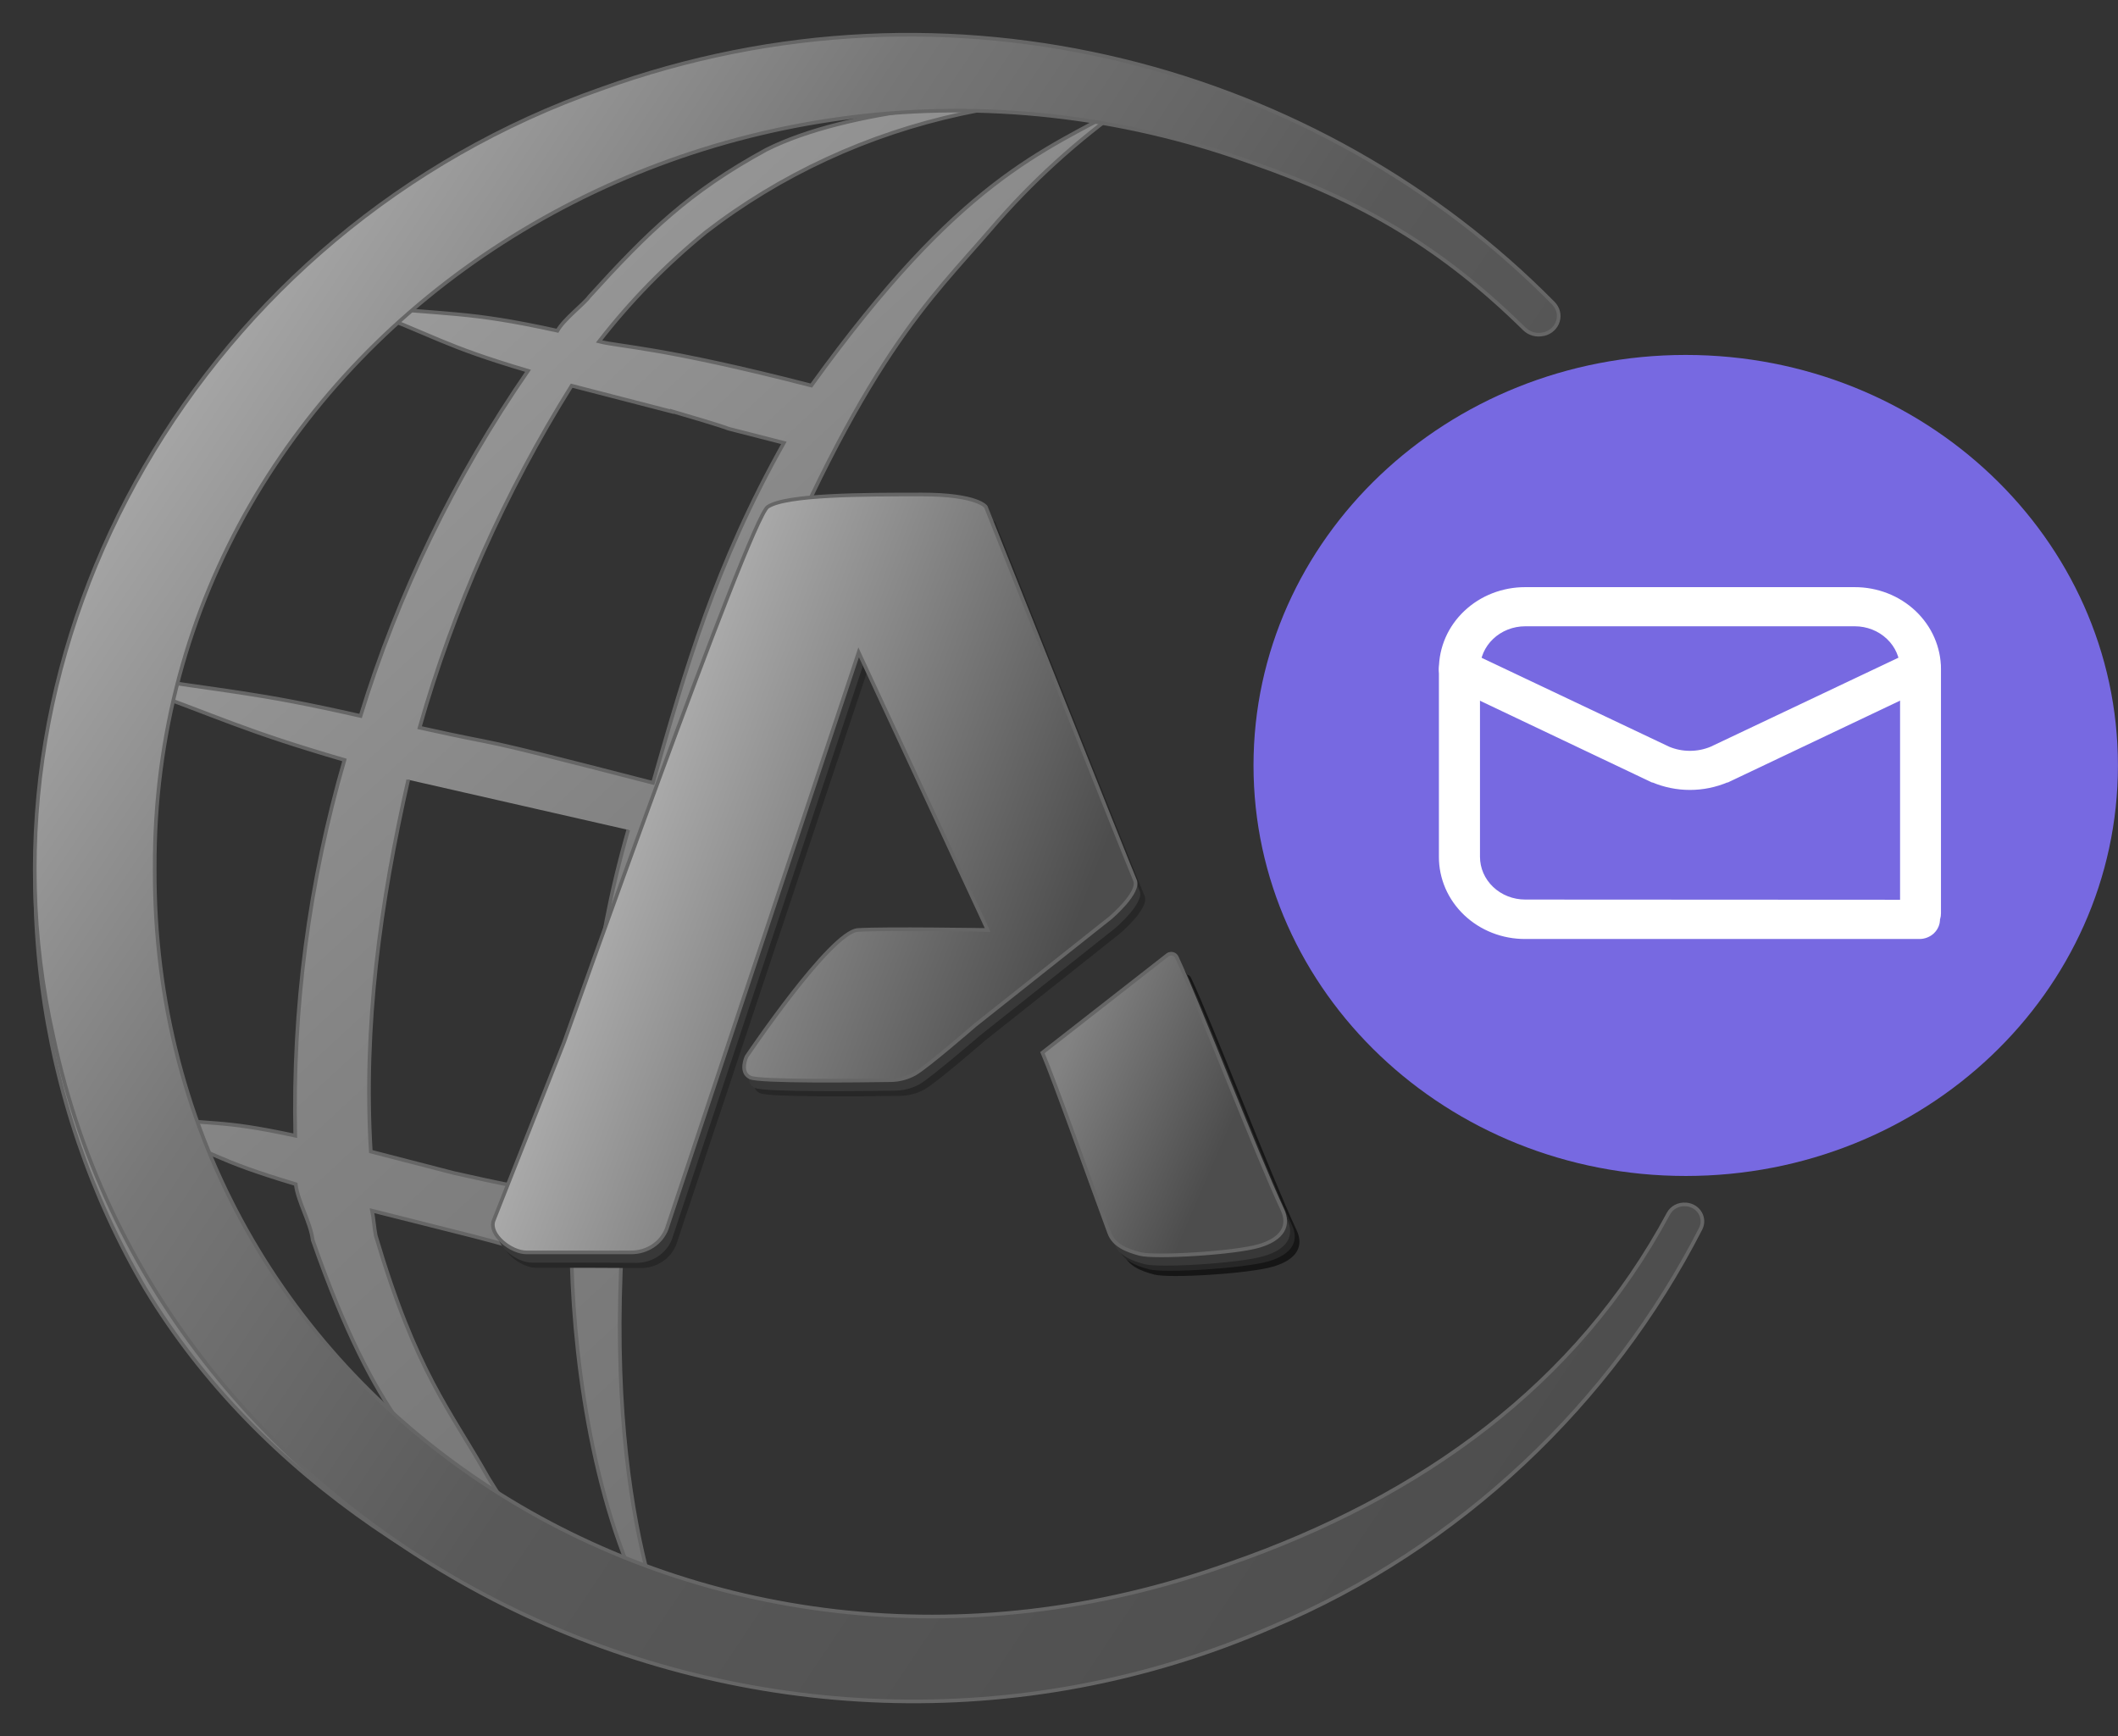 <svg width="61" height="50" viewBox="0 0 61 50" fill="none" xmlns="http://www.w3.org/2000/svg">
<rect x="0" y="0" width="61" height="50" fill="#333333" stroke="none"/>
<g clip-path="url(#clip0_487_178)">
<path d="M48.55 33.867C55.425 33.867 60.998 28.574 60.998 22.044C60.998 15.515 55.425 10.222 48.55 10.222C41.675 10.222 36.102 15.515 36.102 22.044C36.102 28.574 41.675 33.867 48.55 33.867Z" fill="#7769E1"/>
<path d="M55.281 26.027C55.375 26.026 55.468 26.052 55.547 26.101C55.625 26.151 55.687 26.221 55.723 26.304C55.76 26.387 55.769 26.478 55.75 26.566C55.731 26.653 55.685 26.734 55.618 26.797C55.528 26.88 55.407 26.928 55.281 26.928H43.928C43.616 26.929 43.307 26.872 43.019 26.759C42.73 26.646 42.469 26.48 42.248 26.27C42.028 26.061 41.853 25.812 41.734 25.538C41.616 25.264 41.555 24.971 41.556 24.674V19.269C41.556 18.974 41.618 18.681 41.737 18.408C41.856 18.135 42.031 17.888 42.252 17.679C42.472 17.471 42.733 17.305 43.021 17.193C43.309 17.081 43.617 17.023 43.928 17.024H53.415C53.726 17.023 54.035 17.081 54.322 17.193C54.61 17.305 54.871 17.471 55.092 17.679C55.312 17.888 55.487 18.135 55.606 18.408C55.725 18.681 55.787 18.974 55.787 19.269V26.303C55.788 26.392 55.761 26.48 55.709 26.555C55.657 26.63 55.583 26.688 55.496 26.723C55.409 26.757 55.313 26.766 55.22 26.748C55.128 26.731 55.043 26.687 54.977 26.623C54.888 26.538 54.839 26.423 54.838 26.303V19.269C54.838 18.912 54.689 18.569 54.423 18.317C54.157 18.064 53.796 17.922 53.42 17.922H43.928C43.552 17.922 43.191 18.064 42.925 18.317C42.659 18.569 42.51 18.912 42.51 19.269V24.674C42.51 25.032 42.659 25.374 42.925 25.627C43.191 25.88 43.552 26.021 43.928 26.021L55.281 26.027Z" fill="white" stroke="white" stroke-width="0.229" stroke-miterlimit="10"/>
<path d="M55.099 18.868C55.212 18.814 55.343 18.805 55.464 18.841C55.582 18.879 55.678 18.96 55.734 19.066C55.79 19.174 55.8 19.298 55.762 19.413C55.722 19.525 55.637 19.617 55.526 19.67L49.733 22.422H49.719C49.389 22.562 49.032 22.635 48.671 22.635C48.309 22.635 47.952 22.562 47.622 22.422H47.608L41.817 19.67C41.706 19.617 41.62 19.525 41.579 19.413C41.541 19.298 41.551 19.174 41.608 19.066C41.663 18.96 41.761 18.879 41.879 18.841C41.999 18.805 42.13 18.814 42.244 18.868L48.03 21.611C48.232 21.695 48.45 21.738 48.671 21.738C48.891 21.738 49.109 21.695 49.311 21.611L55.099 18.868Z" fill="white" stroke="white" stroke-width="0.229" stroke-miterlimit="10"/>
</g>
<path d="M32.485 3.006C30.008 4.373 27.662 5.146 23.367 11.103C19.053 9.992 17.857 9.989 17.253 9.834C18.149 8.679 19.18 7.624 20.325 6.689C22.474 5.028 24.997 3.861 27.699 3.279C29.351 2.925 30.89 2.791 32.271 3.091C26.178 1.421 19.401 2.148 13.654 5.12C8.026 8.026 3.745 13.156 1.936 19.127C0.127 25.097 1.035 31.762 4.194 37.13C7.45 42.521 13.317 46.346 19.634 47.972C19.634 47.972 17.435 44.331 17.917 35.843C18.44 26.651 19.809 22.672 21.705 18.059C24.901 10.272 26.775 8.648 28.542 6.595C29.695 5.248 31.019 4.042 32.485 3.006ZM3.519 19.442C4.621 15.356 6.941 11.658 10.202 8.794C12.649 9.722 12.707 9.935 15.207 10.679C13.089 13.747 11.463 17.097 10.384 20.619C7.259 19.91 6.609 19.941 3.519 19.442ZM18.094 23.9C17.03 27.621 16.979 30.072 16.654 34.602C13.644 33.825 16.117 34.467 13.08 33.784L10.679 33.164C10.462 29.544 10.951 26.008 11.757 22.456M16.465 36.397C16.553 39.496 17.184 43.947 18.974 46.887C16.96 46.276 15.186 44.42 14.062 42.556C12.955 40.586 12.001 39.564 10.822 35.587C10.778 35.368 10.759 35.077 10.716 34.867C13.727 35.633 13.573 35.552 16.465 36.397ZM19.35 11.843C22.334 12.719 19.564 11.977 22.576 12.754C20.608 16.255 19.756 19.227 18.806 22.545C13.078 21.068 14.926 21.589 12.084 20.956C13.066 17.5 14.539 14.187 16.463 11.108L19.35 11.854V11.843ZM14.179 5.857C16.852 4.353 19.795 3.332 22.86 2.848C25.476 2.459 28.143 2.51 30.741 2.999C28.72 2.78 24.392 3.141 22.069 4.312C19.848 5.52 18.652 6.691 16.977 8.536C16.797 8.781 16.248 9.182 16.055 9.525C13.407 8.943 12.948 9.088 10.22 8.788C11.432 7.686 12.758 6.704 14.179 5.857ZM3.468 19.626C6.399 20.678 6.943 21.018 9.921 21.887C8.899 25.409 8.422 29.054 8.503 32.707C6.243 32.223 6.273 32.429 3.959 32.131C3.471 30.839 3.155 29.493 3.019 28.126C2.545 25.296 2.697 22.402 3.466 19.63L3.468 19.626ZM3.908 32.32C6.259 33.223 6.123 33.385 8.517 34.103C8.579 34.615 8.944 35.198 9.006 35.714C10.9 41.124 12.202 41.586 13.714 43.956C9.147 41.247 5.687 37.144 3.902 32.32H3.908Z" fill="url(#paint0_linear_487_178)"/>
<path d="M18.094 23.9C17.03 27.621 16.979 30.072 16.654 34.602C13.644 33.825 16.117 34.467 13.08 33.784L10.679 33.164C10.462 29.544 10.951 26.008 11.757 22.456M32.485 3.006C30.008 4.373 27.662 5.146 23.367 11.103C19.053 9.992 17.857 9.989 17.253 9.834C18.149 8.679 19.18 7.624 20.325 6.689C22.474 5.028 24.997 3.861 27.699 3.279C29.351 2.925 30.89 2.791 32.271 3.091C26.178 1.421 19.401 2.148 13.654 5.12C8.026 8.026 3.745 13.156 1.936 19.127C0.127 25.097 1.035 31.762 4.194 37.13C7.45 42.521 13.317 46.346 19.634 47.972C19.634 47.972 17.435 44.331 17.917 35.843C18.44 26.651 19.809 22.672 21.705 18.059C24.901 10.272 26.775 8.648 28.542 6.595C29.695 5.248 31.019 4.042 32.485 3.006ZM3.519 19.442C4.621 15.356 6.941 11.658 10.202 8.794C12.649 9.722 12.707 9.935 15.207 10.679C13.089 13.747 11.463 17.097 10.384 20.619C7.259 19.91 6.609 19.941 3.519 19.442ZM16.465 36.397C16.553 39.496 17.184 43.947 18.974 46.887C16.96 46.276 15.186 44.42 14.062 42.556C12.955 40.586 12.001 39.564 10.822 35.587C10.778 35.368 10.759 35.077 10.716 34.867C13.727 35.633 13.573 35.552 16.465 36.397ZM19.35 11.843C22.334 12.719 19.564 11.977 22.576 12.754C20.608 16.255 19.756 19.227 18.806 22.545C13.078 21.068 14.926 21.589 12.084 20.956C13.066 17.5 14.539 14.187 16.463 11.108L19.35 11.854V11.843ZM14.179 5.857C16.852 4.353 19.795 3.332 22.86 2.848C25.476 2.459 28.143 2.51 30.741 2.999C28.72 2.78 24.392 3.141 22.069 4.312C19.848 5.52 18.652 6.691 16.977 8.536C16.797 8.781 16.248 9.182 16.055 9.525C13.407 8.943 12.948 9.088 10.22 8.788C11.432 7.686 12.758 6.704 14.179 5.857ZM3.468 19.626C6.399 20.678 6.943 21.018 9.921 21.887C8.899 25.409 8.422 29.054 8.503 32.707C6.243 32.223 6.273 32.429 3.959 32.131C3.471 30.839 3.155 29.493 3.019 28.126C2.545 25.296 2.697 22.402 3.466 19.63L3.468 19.626ZM3.908 32.32C6.259 33.223 6.123 33.385 8.517 34.103C8.579 34.615 8.944 35.198 9.006 35.714C10.9 41.124 12.202 41.586 13.714 43.956C9.147 41.247 5.687 37.144 3.902 32.32H3.908Z" stroke="#666666" stroke-width="0.105" stroke-miterlimit="10"/>
<path d="M30.433 30.91L34.046 28.086C34.068 28.073 34.092 28.065 34.117 28.062C34.143 28.059 34.168 28.061 34.193 28.068C34.217 28.075 34.239 28.087 34.258 28.103C34.277 28.119 34.292 28.139 34.303 28.161C34.961 29.566 36.583 33.808 37.343 35.429C37.553 35.875 37.37 36.27 36.673 36.476C35.976 36.683 33.671 36.822 33.239 36.706C32.853 36.602 32.487 36.457 32.356 36.099C31.825 34.663 30.751 31.665 30.433 30.91Z" fill="#161616"/>
<path d="M30.298 30.761L33.912 27.937C33.933 27.924 33.957 27.916 33.983 27.913C34.008 27.91 34.033 27.912 34.058 27.919C34.082 27.926 34.104 27.938 34.123 27.954C34.142 27.97 34.158 27.989 34.168 28.012C34.826 29.417 36.448 33.659 37.209 35.28C37.418 35.726 37.236 36.12 36.53 36.327C35.85 36.526 33.528 36.672 33.096 36.556C32.71 36.453 32.343 36.308 32.213 35.95C31.685 34.513 30.616 31.506 30.298 30.761Z" fill="#272727"/>
<path d="M16.09 31.681L14.489 35.609C14.36 36.012 15.003 36.515 15.445 36.511C16.147 36.511 17.692 36.511 18.449 36.519C18.674 36.521 18.893 36.456 19.078 36.334C19.262 36.212 19.403 36.039 19.479 35.838L25.008 19.239L28.722 27.233C28.722 27.233 25.777 27.184 24.988 27.233C24.199 27.283 21.778 30.882 21.778 30.882C21.778 30.882 21.569 31.331 21.884 31.482C22.15 31.608 25.033 31.573 25.931 31.56C26.177 31.555 26.417 31.491 26.63 31.373C26.973 31.181 28.355 29.981 28.355 29.981L32.264 26.878C32.264 26.878 33.122 26.15 32.964 25.8C32.807 25.45 28.67 15.046 28.67 15.046C28.67 15.046 28.439 14.693 26.828 14.692C25.179 14.692 22.914 14.692 22.388 15.048C21.862 15.405 16.41 30.441 16.41 30.441L16.09 31.681Z" fill="#272727"/>
<path d="M30.165 30.61L33.779 27.787C33.8 27.774 33.825 27.766 33.85 27.763C33.875 27.76 33.901 27.762 33.925 27.769C33.949 27.776 33.972 27.788 33.991 27.804C34.01 27.82 34.025 27.84 34.035 27.862C34.694 29.267 36.315 33.509 37.076 35.13C37.285 35.576 37.103 35.969 36.397 36.176C35.692 36.383 33.395 36.523 32.961 36.407C32.578 36.303 32.211 36.158 32.08 35.799C31.557 34.37 30.483 31.358 30.165 30.61Z" fill="#383838"/>
<path d="M15.963 31.531L14.361 35.46C14.232 35.862 14.874 36.365 15.316 36.362C16.02 36.362 17.563 36.362 18.322 36.37C18.547 36.371 18.767 36.306 18.951 36.184C19.135 36.062 19.276 35.889 19.352 35.689L24.881 19.09L28.595 27.084C28.595 27.084 25.65 27.034 24.861 27.084C24.072 27.133 21.634 30.732 21.634 30.732C21.634 30.732 21.425 31.181 21.74 31.331C22.006 31.458 24.89 31.423 25.788 31.409C26.033 31.405 26.274 31.342 26.486 31.224C26.821 31.031 28.212 29.832 28.212 29.832L32.12 26.729C32.12 26.729 32.978 26 32.821 25.65C32.663 25.3 28.527 14.897 28.527 14.897C28.527 14.897 28.296 14.544 26.684 14.542C25.035 14.542 22.77 14.542 22.244 14.898C21.718 15.255 16.273 30.291 16.273 30.291L15.963 31.531Z" fill="#383838"/>
<path d="M30.023 30.315L33.636 27.493C33.658 27.48 33.682 27.471 33.707 27.468C33.732 27.464 33.758 27.466 33.782 27.473C33.806 27.48 33.829 27.492 33.848 27.508C33.867 27.524 33.882 27.544 33.892 27.566C34.549 28.972 36.173 33.213 36.933 34.836C37.143 35.281 36.96 35.674 36.263 35.881C35.566 36.088 33.261 36.228 32.827 36.112C32.443 36.009 32.076 35.864 31.946 35.504C31.415 34.069 30.346 31.062 30.023 30.315Z" fill="url(#paint1_linear_487_178)" stroke="#666666" stroke-width="0.105" stroke-miterlimit="10"/>
<path d="M14.211 35.165C14.083 35.566 14.725 36.071 15.167 36.068C15.869 36.068 17.414 36.068 18.173 36.068C18.397 36.07 18.617 36.005 18.801 35.884C18.986 35.762 19.125 35.589 19.202 35.388L24.73 18.787L28.445 26.783C28.445 26.783 25.499 26.734 24.71 26.783C23.921 26.832 21.5 30.43 21.5 30.43C21.5 30.43 21.289 30.88 21.606 31.03C21.872 31.157 24.755 31.122 25.653 31.108C25.899 31.105 26.139 31.041 26.35 30.923C26.695 30.731 28.076 29.531 28.076 29.531L31.986 26.428C31.986 26.428 32.844 25.698 32.687 25.349C32.529 25.001 28.393 14.596 28.393 14.596C28.393 14.596 28.16 14.241 26.55 14.241C24.899 14.241 22.636 14.241 22.11 14.598C21.584 14.954 16.246 30.015 16.246 30.015L14.211 35.165Z" fill="url(#paint2_linear_487_178)" stroke="#666666" stroke-width="0.105" stroke-miterlimit="10"/>
<path d="M35.397 45.04C20.089 50.537 4.378 40.444 4.456 25.005C4.387 9.569 20.72 -0.82 36.026 4.673C39.282 5.8 41.57 7.177 43.904 9.473C43.974 9.542 44.062 9.592 44.158 9.619C44.255 9.645 44.358 9.646 44.455 9.622H44.469C44.564 9.598 44.65 9.552 44.72 9.487C44.791 9.422 44.842 9.341 44.869 9.252C44.897 9.162 44.899 9.068 44.877 8.977C44.854 8.887 44.807 8.804 44.741 8.735C38.072 1.968 27.437 -1.098 17.319 2.559C5.836 6.577 -1.022 18.464 1.534 29.84C4.698 44.84 22.043 53.21 36.639 46.852C42.059 44.578 46.419 40.393 48.979 35.388C49.015 35.318 49.033 35.24 49.031 35.161C49.029 35.083 49.008 35.006 48.968 34.938C48.928 34.869 48.871 34.81 48.803 34.767C48.734 34.723 48.655 34.696 48.573 34.688H48.559C48.456 34.678 48.353 34.698 48.262 34.745C48.172 34.792 48.099 34.865 48.052 34.952C45.421 39.857 40.957 43.111 35.397 45.04Z" fill="url(#paint3_linear_487_178)" stroke="#666666" stroke-width="0.105" stroke-miterlimit="10"/>
<defs>
<linearGradient id="paint0_linear_487_178" x1="7.722" y1="10.576" x2="38.496" y2="43.848" gradientUnits="userSpaceOnUse">
<stop stop-color="#9C9C9C"/>
<stop offset="0.365" stop-color="#838383"/>
<stop offset="1" stop-color="#696969"/>
</linearGradient>
<linearGradient id="paint1_linear_487_178" x1="30.497" y1="30.71" x2="36.865" y2="33.463" gradientUnits="userSpaceOnUse">
<stop stop-color="#828282"/>
<stop offset="0.754" stop-color="#4D4D4D"/>
</linearGradient>
<linearGradient id="paint2_linear_487_178" x1="17.737" y1="23.946" x2="30.238" y2="28.666" gradientUnits="userSpaceOnUse">
<stop stop-color="#AEAEAE"/>
<stop offset="0.444" stop-color="#838383"/>
<stop offset="1" stop-color="#4D4D4D"/>
</linearGradient>
<linearGradient id="paint3_linear_487_178" x1="1.002" y1="10.466" x2="47.571" y2="41.698" gradientUnits="userSpaceOnUse">
<stop offset="0.062" stop-color="#A8A8A8"/>
<stop offset="0.282" stop-color="#777777"/>
<stop offset="0.529" stop-color="#595959"/>
<stop offset="1" stop-color="#4D4D4D"/>
</linearGradient>
<clipPath id="clip0_487_178">
<rect width="24.896" height="23.645" fill="white" transform="translate(36.102 10.222)"/>
</clipPath>
</defs>
</svg>
